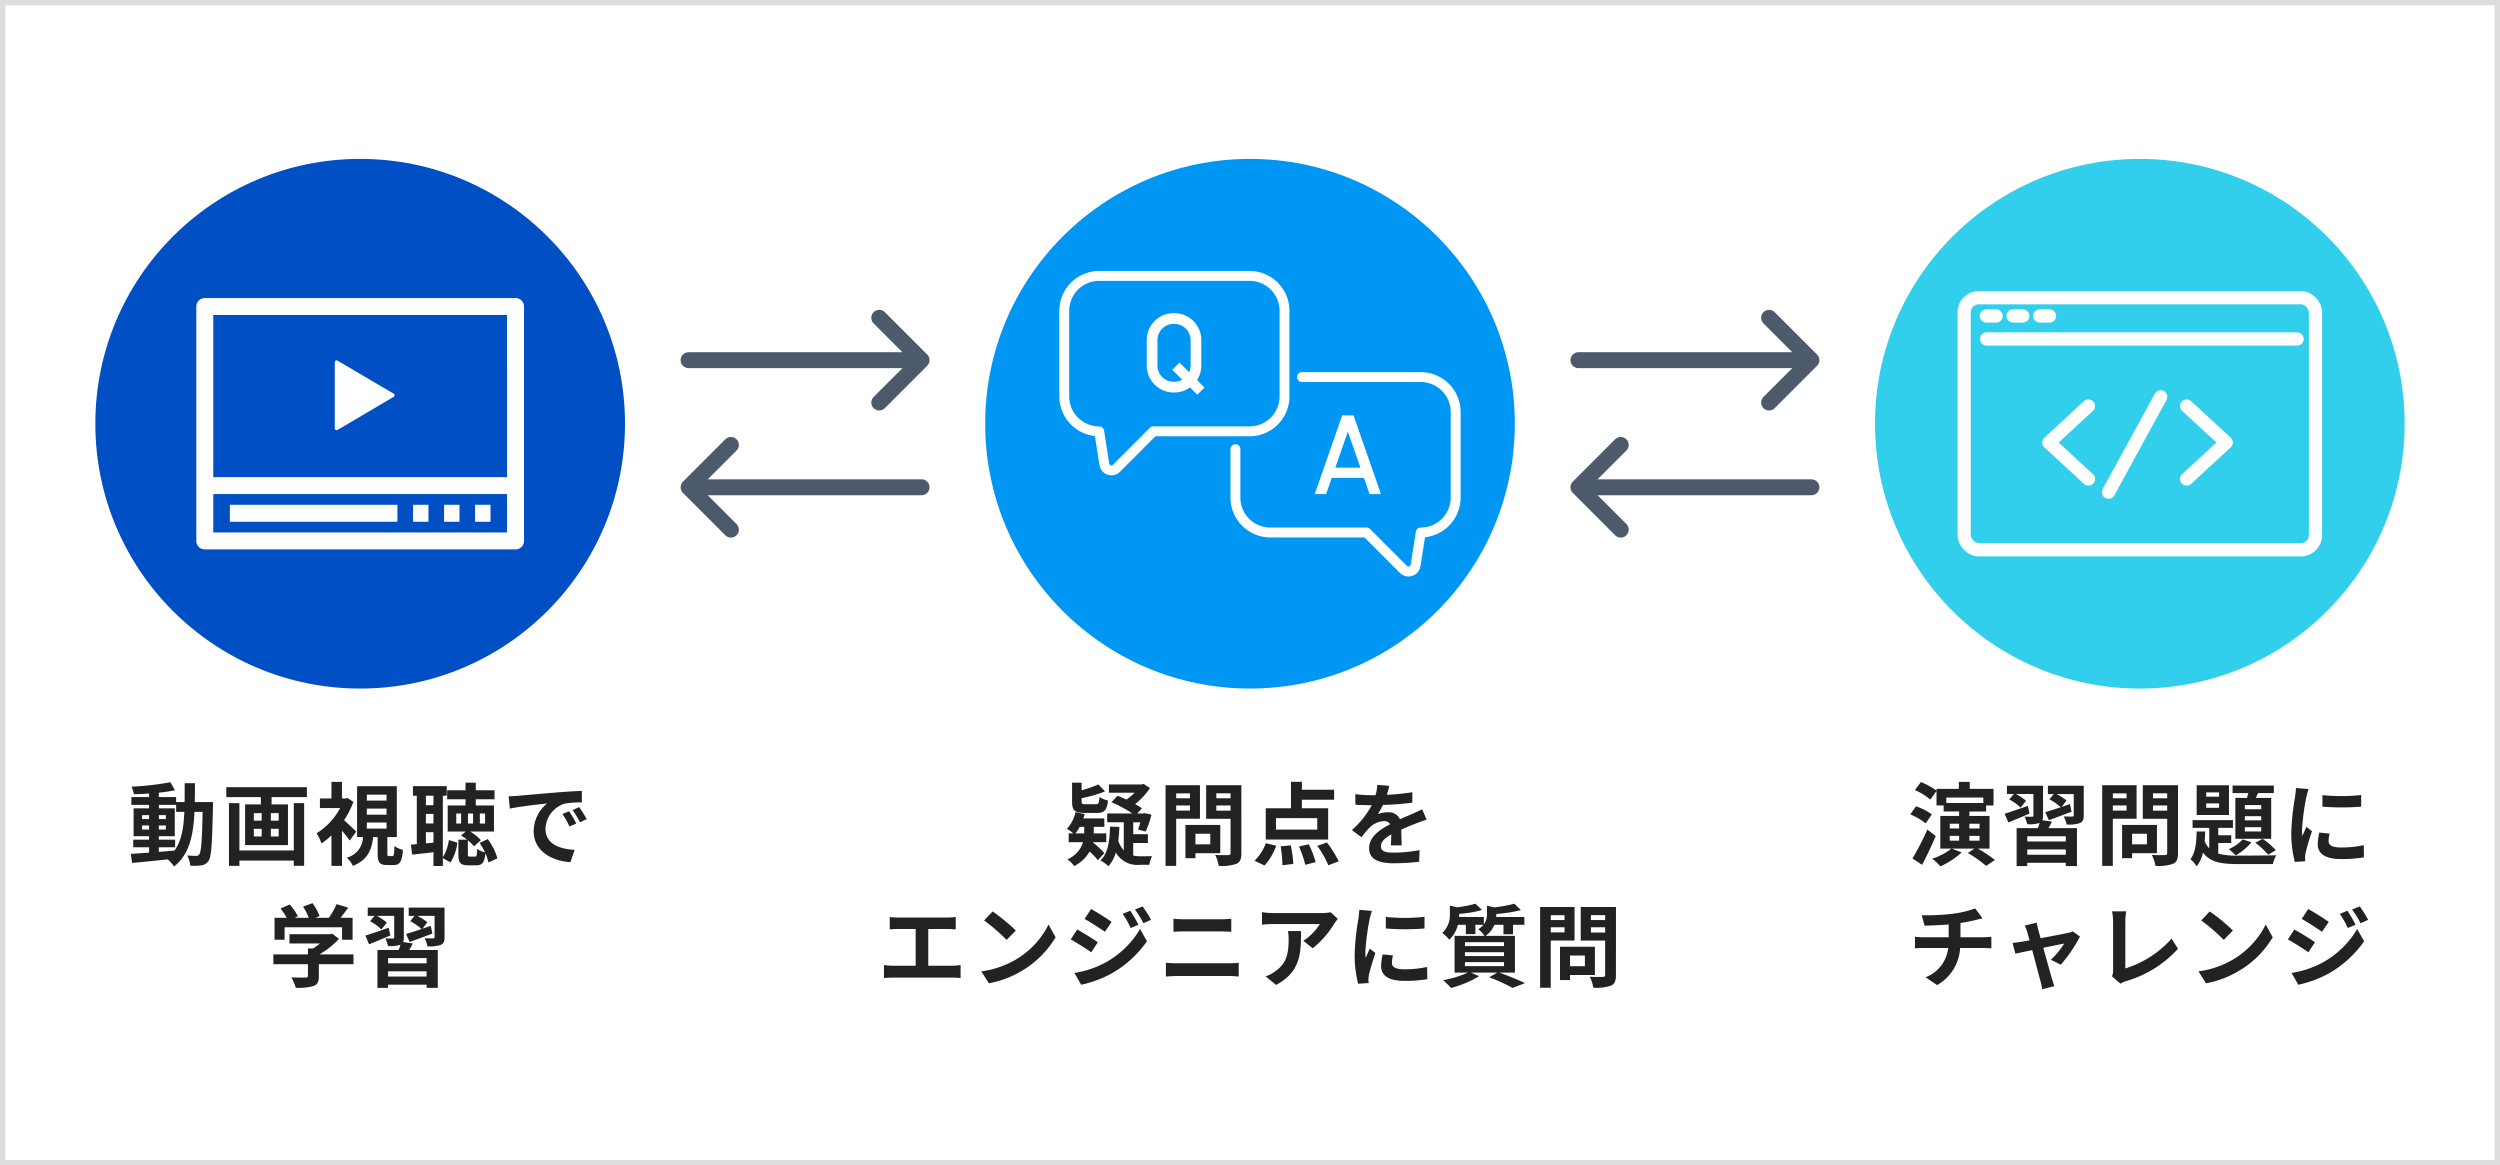 <svg xmlns="http://www.w3.org/2000/svg" xmlns:xlink="http://www.w3.org/1999/xlink" width="472" height="220" viewBox="0 0 472 220">
  <defs>
    <clipPath id="clip-path">
      <rect id="長方形_9773" data-name="長方形 9773" width="61.871" height="47.463" fill="none"/>
    </clipPath>
    <clipPath id="clip-path-2">
      <rect id="長方形_9774" data-name="長方形 9774" width="75.762" height="57.683" fill="#fff"/>
    </clipPath>
  </defs>
  <g id="img-movie-question" transform="translate(-512 -6896)">
    <g id="長方形_9768" data-name="長方形 9768" transform="translate(512 6896)" fill="#fff" stroke="#ddd" stroke-width="1">
      <rect width="472" height="220" stroke="none"/>
      <rect x="0.5" y="0.5" width="471" height="219" fill="none"/>
    </g>
    <g id="グループ_24593" data-name="グループ 24593" transform="translate(12)">
      <circle id="楕円形_13" data-name="楕円形 13" cx="50" cy="50" r="50" transform="translate(854 6926)" fill="#31cfeb"/>
      <g id="グループ_24592" data-name="グループ 24592" transform="translate(158 -29)">
        <g id="グループ_24587" data-name="グループ 24587" transform="translate(620 6979)">
          <line id="線_87" data-name="線 87" x2="41" transform="translate(20 14)" fill="none" stroke="#4c5a6c" stroke-linecap="round" stroke-linejoin="round" stroke-width="3"/>
          <path id="パス_140601" data-name="パス 140601" d="M61.525,2.5l8,8-8,8" transform="translate(-5.524 3.5)" fill="none" stroke="#4c5a6c" stroke-linecap="round" stroke-linejoin="round" stroke-width="3"/>
        </g>
        <g id="グループ_24588" data-name="グループ 24588" transform="translate(640 7009)">
          <line id="線_87-2" data-name="線 87" x1="41" transform="translate(3 8)" fill="none" stroke="#4c5a6c" stroke-linecap="round" stroke-linejoin="round" stroke-width="3"/>
          <path id="パス_140601-2" data-name="パス 140601" d="M69.525,2.5l-8,8,8,8" transform="translate(-61.525 -2.5)" fill="none" stroke="#4c5a6c" stroke-linecap="round" stroke-linejoin="round" stroke-width="3"/>
        </g>
      </g>
      <circle id="楕円形_12" data-name="楕円形 12" cx="50" cy="50" r="50" transform="translate(686 6926)" fill="#0097f4"/>
      <g id="グループ_24589" data-name="グループ 24589" transform="translate(-10 -29)">
        <g id="グループ_24587-2" data-name="グループ 24587" transform="translate(620 6979)">
          <line id="線_87-3" data-name="線 87" x2="41" transform="translate(20 14)" fill="none" stroke="#4c5a6c" stroke-linecap="round" stroke-linejoin="round" stroke-width="3"/>
          <path id="パス_140601-3" data-name="パス 140601" d="M61.525,2.5l8,8-8,8" transform="translate(-5.524 3.5)" fill="none" stroke="#4c5a6c" stroke-linecap="round" stroke-linejoin="round" stroke-width="3"/>
        </g>
        <g id="グループ_24588-2" data-name="グループ 24588" transform="translate(640 7009)">
          <line id="線_87-4" data-name="線 87" x1="41" transform="translate(3 8)" fill="none" stroke="#4c5a6c" stroke-linecap="round" stroke-linejoin="round" stroke-width="3"/>
          <path id="パス_140601-4" data-name="パス 140601" d="M69.525,2.5l-8,8,8,8" transform="translate(-61.525 -2.5)" fill="none" stroke="#4c5a6c" stroke-linecap="round" stroke-linejoin="round" stroke-width="3"/>
        </g>
      </g>
      <circle id="楕円形_11" data-name="楕円形 11" cx="50" cy="50" r="50" transform="translate(518 6926)" fill="#004fc4"/>
      <g id="グループ_24595" data-name="グループ 24595" transform="translate(537.065 6952.269)">
        <g id="グループ_24594" data-name="グループ 24594" clip-path="url(#clip-path)">
          <path id="パス_140602" data-name="パス 140602" d="M469.9,224.494l10.447-6.155a.37.37,0,0,0,0-.7L469.9,211.489c-.326-.192-.59-.041-.59.337v12.331c0,.378.264.529.59.337" transform="translate(-443.174 -199.631)" fill="#fff"/>
          <rect id="長方形_9769" data-name="長方形 9769" width="31.64" height="3.204" transform="translate(6.331 39.035)" fill="#fff"/>
          <rect id="長方形_9770" data-name="長方形 9770" width="2.908" height="3.204" transform="translate(52.632 39.035)" fill="#fff"/>
          <rect id="長方形_9771" data-name="長方形 9771" width="2.908" height="3.204" transform="translate(46.776 39.035)" fill="#fff"/>
          <rect id="長方形_9772" data-name="長方形 9772" width="2.908" height="3.204" transform="translate(40.92 39.035)" fill="#fff"/>
          <path id="パス_140603" data-name="パス 140603" d="M60.269,0H1.6A1.6,1.6,0,0,0,0,1.6V45.861a1.6,1.6,0,0,0,1.6,1.6H60.269a1.6,1.6,0,0,0,1.6-1.6V1.6a1.6,1.6,0,0,0-1.6-1.6m-1.6,44.259H3.2V37.016H58.667Zm0-10.448H3.2V3.2H58.667Z" fill="#fff"/>
        </g>
      </g>
      <g id="グループ_24596" data-name="グループ 24596" transform="translate(868.644 6950.014)">
        <path id="パス_140599" data-name="パス 140599" d="M200.456,254.612l-7.471-6.887,7.471-6.888" transform="translate(-174.802 -218.192)" fill="none" stroke="#fff" stroke-linecap="round" stroke-linejoin="round" stroke-width="2.5"/>
        <path id="パス_140600" data-name="パス 140600" d="M471.921,254.612l7.471-6.887-7.471-6.888" transform="translate(-427.728 -218.192)" fill="none" stroke="#fff" stroke-linecap="round" stroke-linejoin="round" stroke-width="2.5"/>
        <line id="線_82" data-name="線 82" y1="17.99" x2="9.836" transform="translate(29.448 20.917)" fill="none" stroke="#fff" stroke-linecap="round" stroke-linejoin="round" stroke-width="2.5"/>
        <g id="長方形_9767" data-name="長方形 9767" transform="translate(0.939 0.939)" fill="none" stroke="#fff" stroke-linecap="round" stroke-linejoin="round" stroke-width="2.5">
          <rect width="68.834" height="50.094" rx="4" stroke="none"/>
          <rect x="1.25" y="1.25" width="66.334" height="47.594" rx="2.75" fill="none"/>
        </g>
        <line id="線_83" data-name="線 83" x2="58.611" transform="translate(6.436 9.984)" fill="none" stroke="#fff" stroke-linecap="round" stroke-linejoin="round" stroke-width="2.5"/>
        <line id="線_84" data-name="線 84" x2="1.839" transform="translate(6.378 5.642)" fill="none" stroke="#fff" stroke-linecap="round" stroke-linejoin="round" stroke-width="2.5"/>
        <line id="線_85" data-name="線 85" x2="1.839" transform="translate(11.421 5.642)" fill="none" stroke="#fff" stroke-linecap="round" stroke-linejoin="round" stroke-width="2.5"/>
        <line id="線_86" data-name="線 86" x2="1.839" transform="translate(16.464 5.642)" fill="none" stroke="#fff" stroke-linecap="round" stroke-linejoin="round" stroke-width="2.5"/>
      </g>
      <g id="グループ_24598" data-name="グループ 24598" transform="translate(700 6947.158)">
        <g id="グループ_24597" data-name="グループ 24597" clip-path="url(#clip-path-2)">
          <path id="パス_140604" data-name="パス 140604" d="M43.45,23.686V7.527A7.535,7.535,0,0,0,35.923,0H7.527A7.535,7.535,0,0,0,0,7.527V23.686a7.54,7.54,0,0,0,6.721,7.485l.86,5.479a2.277,2.277,0,0,0,1.551,1.82,2.307,2.307,0,0,0,.712.114,2.278,2.278,0,0,0,1.615-.673l6.683-6.7H35.923a7.536,7.536,0,0,0,7.527-7.527m-25.7,5.658a.938.938,0,0,0-.662.274l-6.956,6.971a.417.417,0,0,1-.709-.23l-.977-6.225a.935.935,0,0,0-.924-.79,5.665,5.665,0,0,1-5.658-5.658V7.527A5.665,5.665,0,0,1,7.527,1.869h28.4a5.665,5.665,0,0,1,5.658,5.658V23.686a5.665,5.665,0,0,1-5.658,5.658Z" fill="#fff"/>
          <path id="パス_140605" data-name="パス 140605" d="M92.814,33.629H70.377a.935.935,0,0,0,0,1.869H92.814a5.665,5.665,0,0,1,5.658,5.658V57.315a5.665,5.665,0,0,1-5.658,5.658.935.935,0,0,0-.924.79l-.977,6.225a.417.417,0,0,1-.708.231l-6.957-6.972a.934.934,0,0,0-.662-.274H64.418a5.665,5.665,0,0,1-5.658-5.658V48.21a.935.935,0,1,0-1.869,0v9.105a7.536,7.536,0,0,0,7.527,7.527H82.2l6.683,6.7a2.287,2.287,0,0,0,3.879-1.261l.86-5.479a7.538,7.538,0,0,0,6.721-7.485V41.156a7.536,7.536,0,0,0-7.527-7.527" transform="translate(-24.579 -14.529)" fill="#fff"/>
          <path id="パス_140606" data-name="パス 140606" d="M39.361,23.855V19.2a5.094,5.094,0,0,0-5.154-5.17,4.984,4.984,0,0,0-3.651,1.475,5.062,5.062,0,0,0-1.5,3.68v4.653a5.092,5.092,0,0,0,5.058,5.168h.164a5.021,5.021,0,0,0,2.945-.958L38.6,29.429l1.356-1.355-1.408-1.407a5.086,5.086,0,0,0,.817-2.813m-2.023.009a3.1,3.1,0,0,1-.283,1.314l-1.82-1.819L33.88,24.714l1.873,1.872a3.149,3.149,0,0,1-1.562.4,3.069,3.069,0,0,1-3.116-3.132V19.175a3.066,3.066,0,0,1,3.113-3.12h.036a3.115,3.115,0,0,1,2.213.9,3.057,3.057,0,0,1,.9,2.238Z" transform="translate(-12.551 -6.062)" fill="#fff"/>
          <path id="パス_140607" data-name="パス 140607" d="M94.2,59.8l1.066,3.058h2.142L92.233,48.006H90.09L84.915,62.859h2.143L88.123,59.8Zm-3.039-8.721,2.371,6.8H88.791Z" transform="translate(-36.686 -20.74)" fill="#fff"/>
        </g>
      </g>
      <g id="グループ_24600" data-name="グループ 24600">
        <path id="パス_140610" data-name="パス 140610" d="M-38.012-2.04h3.077V-3.468h-3.077v-.663H-35V-9.384h-3.009v-.663h3.264v1.326H-33.2c-.119,3.043-.527,5.474-1.853,7.31-.986.085-1.989.17-2.958.238Zm-3.162-3.349v-.765h1.326v.765Zm4.488-.765v.765h-1.326v-.765Zm-1.326-1.207v-.748h1.326v.748Zm-3.162-.748h1.326v.748h-1.326Zm9.945-2.465c.034-1.122.034-2.312.034-3.553h-1.938c0,1.258,0,2.431-.017,3.553h-1.6v-.935h-3.264v-.833c1.1-.119,2.159-.272,3.06-.459l-.884-1.513a52.671,52.671,0,0,1-7.327.833,6.3,6.3,0,0,1,.442,1.428c.918-.017,1.887-.068,2.873-.136v.68H-43.2v1.462h3.349v.663h-2.924v5.253h2.924v.663H-42.84V-2.04h2.992v1.02c-1.309.085-2.5.17-3.451.238l.238,1.7C-41.225.765-38.777.51-36.329.255A6.624,6.624,0,0,1-35.139,1.6C-32.283-.663-31.5-4.165-31.28-8.721h1.53c-.1,5.491-.272,7.565-.629,8.024a.618.618,0,0,1-.578.289c-.323,0-.969-.017-1.717-.085a4.733,4.733,0,0,1,.595,1.938,11.4,11.4,0,0,0,2.108-.068,1.9,1.9,0,0,0,1.343-.85c.544-.782.68-3.247.833-10.2,0-.238.017-.9.017-.9Zm18.7,9.146H-22.8V-10.37h-1.972V1.479H-22.8v-1h10.268v.986h1.955V-10.37h-1.955Zm-2.856-5.627h-1.479V-8.483h1.479Zm0,2.975h-1.479V-5.525h1.479Zm-4.692-1.445H-18.6V-4.08h-1.479Zm0-2.958H-18.6v1.428h-1.479Zm-5.2-4.9v1.887h6.528v1.36h-2.975v7.7h8.092v-7.7h-3.094v-1.36h6.664v-1.887Zm24.531,8.4C-1.071-5.321-2.3-6.494-3.043-7.14a17.1,17.1,0,0,0,1.768-3.468L-2.4-11.339l-.34.085h-.7v-3.128H-5.423v3.128H-7.6v1.819h3.825a12.682,12.682,0,0,1-4.454,4.76A8.741,8.741,0,0,1-7.31-2.754a13.8,13.8,0,0,0,1.887-1.53V1.479h1.989v-6.63A23.445,23.445,0,0,1-1.972-3.3ZM1.258-6.7H4.981v1.139H1.258Zm0-2.635H4.981v1.139H1.258Zm0-2.635H4.981v1.122H1.258ZM5.423-.374c-.255,0-.289-.051-.289-.527v-3.06H6.919v-9.605h-7.5v9.605H.527A4.059,4.059,0,0,1-2.516-.085,5.063,5.063,0,0,1-1.377,1.479C1.428.357,2.176-1.53,2.448-3.961H3.3V-.867c0,1.649.323,2.193,1.8,2.193H6.29c1.156,0,1.615-.578,1.785-2.873A4.975,4.975,0,0,1,6.46-2.261C6.426-.6,6.358-.374,6.069-.374Zm6.987-2.4V-4.879h1.428v1.972Zm1.428-8.993v1.785H12.41v-1.785ZM12.41-8.33h1.428v1.8H12.41Zm3.2-3.434h.731v-1.819H9.962v1.819h.731v9.146l-1.105.085L9.809-.646c1.19-.136,2.6-.272,4.029-.459V1.5h1.768V.017l1.445.816a8.662,8.662,0,0,0,1.292-3.74l-1.6-.493A8.013,8.013,0,0,1,15.606-.153Zm3.451,5.253h-.918v-1.9h.918Zm3.536-1.9h.986v1.9h-.986Zm-1.275,1.9h-.969v-1.9h.969ZM25.908.051a11.386,11.386,0,0,0-1.819-3.638l-1.547.731a11.345,11.345,0,0,1,1.02,1.785,4.7,4.7,0,0,1-1.479-.646c-.034,1.275-.119,1.445-.425,1.445h-.935c-.34,0-.391-.068-.391-.476v-2.6A8.406,8.406,0,0,1,21.505-2.21L22.78-3.383A8.467,8.467,0,0,0,20.774-5h4.488v-4.93H21.828V-11.1h3.536v-1.7H21.828v-1.428H19.89V-12.8H16.422v1.7H19.89v1.173H16.524V-5h3.4l-.884.731a11.6,11.6,0,0,1,1.139.8H18.547V-.731c0,1.581.323,2.108,1.887,2.108h1.445c1.105,0,1.581-.459,1.768-2.261A9.262,9.262,0,0,1,24.225.833Zm2.125-11.713.221,2.329c1.972-.425,5.44-.8,7.038-.969a6.8,6.8,0,0,0-2.533,5.253c0,3.689,3.366,5.593,6.936,5.831l.8-2.329C37.6-1.7,34.986-2.7,34.986-5.508a5.166,5.166,0,0,1,3.6-4.76,17.661,17.661,0,0,1,3.281-.238l-.017-2.176c-1.207.051-3.06.153-4.811.306-3.111.255-5.916.51-7.344.629C29.376-11.713,28.713-11.679,28.033-11.662ZM39.44-8.84l-1.258.527A13.117,13.117,0,0,1,39.508-5.95L40.8-6.528A21.1,21.1,0,0,0,39.44-8.84Zm1.9-.782L40.1-9.044A14.955,14.955,0,0,1,41.5-6.749l1.275-.612A25.428,25.428,0,0,0,41.344-9.622ZM-14.263,13.072H-3.417v2.346h1.989V11.287H-3.689c.459-.595.969-1.275,1.428-1.921L-4.454,8.7a14.211,14.211,0,0,1-1.462,2.584H-8.483l.816-.323A9.968,9.968,0,0,0-8.993,8.516l-1.785.646a11.863,11.863,0,0,1,1.071,2.125h-2.669l.612-.289a9.265,9.265,0,0,0-1.547-2.227l-1.717.765a14.3,14.3,0,0,1,1.173,1.751h-2.312v4.131h1.9Zm13,5.117H-7.684a16.465,16.465,0,0,0,3.689-2.924l-1.275-.986-.442.1h-7.633v1.751h5.763a11.5,11.5,0,0,1-1.309.935H-9.86v1.122h-6.528v1.853H-9.86v2.21c0,.238-.085.306-.442.306-.34.017-1.6.017-2.686-.034a9.025,9.025,0,0,1,.833,1.972,10.307,10.307,0,0,0,3.3-.323c.833-.289,1.054-.816,1.054-1.87V20.042h6.545Zm6.647-5.032c-1.632.561-3.3,1.139-4.4,1.479l.7,1.649C2.89,15.792,4.335,15.2,5.7,14.6Zm7.157,6.715H5.27v-.986h7.276Zm-7.276,2.5v-.986h7.276v.986ZM8.109,15.86a2.145,2.145,0,0,0,.136-.884V9.349H1.428v1.564H2.72l-.85,1.02A9.162,9.162,0,0,1,4.012,13.48l1.02-1.292a10.37,10.37,0,0,0-1.887-1.275H6.426v4.046c0,.17-.068.238-.255.238s-.85,0-1.428-.017a5.3,5.3,0,0,1,.51,1.428,6.584,6.584,0,0,0,2.312-.221l.051-.017c-.1.306-.221.663-.357.986h-4v7.157H5.27V23.9h7.276v.612h2.108V17.356H9.265a14.027,14.027,0,0,0,.663-1.241Zm7.82-6.511H9.163v1.564h1.1l-.816,1A10.531,10.531,0,0,1,11.594,13.4c-1.1.374-2.142.7-2.924.935l.68,1.513c1.258-.459,2.822-1.037,4.284-1.6L13.328,12.8c-.527.187-1.054.357-1.564.544l.918-1.224A10.7,10.7,0,0,0,10.8,10.913h3.247v4c0,.187-.068.238-.289.255-.2,0-.952,0-1.6-.034a6.079,6.079,0,0,1,.544,1.53,6.275,6.275,0,0,0,2.482-.255c.578-.255.748-.663.748-1.479Z" transform="translate(568 7058)" fill="#222"/>
        <path id="パス_140609" data-name="パス 140609" d="M-28.934-8.517c1.411,0,1.921-.493,2.125-2.346a5.291,5.291,0,0,1-1.615-.663c-.068,1.19-.17,1.36-.7,1.36h-1.9c-.646,0-.765-.051-.765-.561v-.578a24.774,24.774,0,0,0,4.42-1.275l-1.258-1.326a18.726,18.726,0,0,1-3.162,1.1v-1.428h-1.8v3.536c0,1.666.442,2.176,2.346,2.176Zm-4.029,3.859a8.506,8.506,0,0,0,.816-1.224h.85v1.224Zm3.315,1.666h2.516V-4.658H-29.5V-5.882h2.006l-.017-1.6h-3.961a7.513,7.513,0,0,0,.255-.816l-1.734-.357a6.719,6.719,0,0,1-1.615,3.128,8.894,8.894,0,0,1,1.207.867h-.867v1.666h2.7A5.144,5.144,0,0,1-34.476.238,5.666,5.666,0,0,1-33.2,1.513a6.893,6.893,0,0,0,2.924-2.754A14.489,14.489,0,0,1-28.73.391l1.241-1.326a18.589,18.589,0,0,0-2.176-2.023Zm7.6.153h2.771V-4.5h-2.771V-6.749h1.343a11.876,11.876,0,0,1-.425,1.36L-19.7-5a15.927,15.927,0,0,0,1.088-3.2l-1.241-.272-.272.051h-1.156l.867-.969c-.34-.238-.765-.51-1.275-.8a13.064,13.064,0,0,0,2.805-3.026l-1.207-.782-.357.1h-6.188v1.564h4.845a9.941,9.941,0,0,1-1.53,1.292c-.595-.272-1.156-.51-1.666-.714l-1.173,1.207a26.2,26.2,0,0,1,3.944,2.125h-4.743v1.666h3.128v5.3a4.984,4.984,0,0,1-1.037-1.8,24.1,24.1,0,0,0,.2-2.618l-1.768-.068c-.051,2.771-.374,5.015-1.785,6.392a8.245,8.245,0,0,1,1.5,1.088A7.025,7.025,0,0,0-25.33-1.037a4.661,4.661,0,0,0,4.522,2.312h1.8A5.89,5.89,0,0,1-18.5-.357c-.51.017-1.819.017-2.176.017a6.106,6.106,0,0,1-1.377-.136Zm10.71-9.367v.918h-2.6v-.918Zm-2.6,3.247v-.969h2.6v.969Zm4.488,1.53v-6.324h-6.494V1.479h2.006V-7.429ZM-7.5-4.59v2.006H-10.3V-4.59ZM-5.61-.918V-6.256h-6.579V.034H-10.3V-.918Zm-.748-8.024v-.986h2.686v.986Zm2.686-3.281v.935H-6.358v-.935Zm2.04-1.53H-8.279v6.341h4.607V-.969c0,.306-.119.408-.442.408-.323.017-1.479.034-2.465-.034A7.239,7.239,0,0,1-5.9,1.479a8.351,8.351,0,0,0,3.332-.391c.714-.323.935-.9.935-2.023ZM12.7-5.372H4.9V-7.531h7.8ZM14.756-9.4H9.792v-1.615h6.086V-12.9H9.792v-1.5H7.735v5H2.975v5.9H14.756ZM2.737,1.411a10.856,10.856,0,0,0,2.21-3.74L2.992-2.805A9.362,9.362,0,0,1,.867.51ZM5.78-2.21a24.334,24.334,0,0,1,.34,3.57l2.057-.255A22.775,22.775,0,0,0,7.7-2.4Zm3.468.017a21.065,21.065,0,0,1,1.19,3.468l1.955-.51A18.452,18.452,0,0,0,11.1-2.6ZM12.7-2.3A18.8,18.8,0,0,1,14.79,1.36L16.745.612a19.866,19.866,0,0,0-2.227-3.553ZM26.282-13.634l-2.244-.187a9.451,9.451,0,0,1-.34,1.955h-.816a22.12,22.12,0,0,1-2.992-.2v1.989c.935.068,2.176.1,2.873.1h.221a16.684,16.684,0,0,1-3.757,4.692l1.819,1.36A19.573,19.573,0,0,1,22.627-5.8,4.141,4.141,0,0,1,25.279-6.97a1.308,1.308,0,0,1,1.19.578c-1.938,1-3.978,2.363-3.978,4.539C22.491.34,24.463.986,27.132.986A42.526,42.526,0,0,0,31.943.7L32.011-1.5a27.81,27.81,0,0,1-4.828.476c-1.666,0-2.465-.255-2.465-1.19,0-.85.68-1.513,1.955-2.244-.017.748-.034,1.564-.085,2.074h2.04c-.017-.782-.051-2.04-.068-2.992,1.037-.476,2.006-.85,2.771-1.156.578-.221,1.479-.561,2.023-.714L32.5-9.214c-.629.323-1.224.595-1.887.884-.7.306-1.411.595-2.3,1a2.3,2.3,0,0,0-2.261-1.309,5.76,5.76,0,0,0-1.921.34,11.87,11.87,0,0,0,.969-1.734,50.641,50.641,0,0,0,5.542-.425l.017-1.972a43.038,43.038,0,0,1-4.811.493A16.264,16.264,0,0,0,26.282-13.634Zm-94.3,24.768v2.329c.425-.034,1.156-.068,1.615-.068h3.281v6.936h-4.318a11.009,11.009,0,0,1-1.666-.136V22.66a14.206,14.206,0,0,1,1.666-.085h11.2a13.639,13.639,0,0,1,1.6.085V20.195a10.388,10.388,0,0,1-1.6.136h-4.505V13.4h3.587c.493,0,1.088.034,1.6.068V11.134c-.493.051-1.088.1-1.6.1H-66.4C-66.878,11.236-67.575,11.185-68.017,11.134ZM-48.6,10.08l-1.6,1.7a35.347,35.347,0,0,1,4.25,3.672l1.734-1.768A34.335,34.335,0,0,0-48.6,10.08ZM-50.728,21.4l1.428,2.244a18.41,18.41,0,0,0,6.307-2.4,18.077,18.077,0,0,0,6.29-6.29l-1.326-2.4a16.007,16.007,0,0,1-6.188,6.613A17.522,17.522,0,0,1-50.728,21.4ZM-22.61,9.944l-1.428.6a15.356,15.356,0,0,1,1.5,2.669l1.479-.629A28.908,28.908,0,0,0-22.61,9.944Zm2.329-.816-1.445.595a16.335,16.335,0,0,1,1.6,2.584l1.445-.646A21.861,21.861,0,0,0-20.281,9.128Zm-9.724.493-1.224,1.87c1.122.629,2.89,1.768,3.842,2.431l1.258-1.87C-27.013,11.423-28.883,10.233-30.005,9.621Zm-3.145,12.07,1.275,2.227A21.38,21.38,0,0,0-26.2,21.827a20.506,20.506,0,0,0,6.749-6.12L-20.757,13.4A17.209,17.209,0,0,1-27.37,19.77,18.231,18.231,0,0,1-33.15,21.691Zm.527-8.194-1.224,1.87c1.139.612,2.907,1.751,3.876,2.431l1.241-1.9C-29.6,15.282-31.467,14.109-32.623,13.5Zm18.173-2.04v2.465c.578-.034,1.36-.068,2.006-.068h7.021c.6,0,1.394.051,1.887.068V11.457c-.476.051-1.207.1-1.887.1h-7.038C-13.039,11.559-13.838,11.525-14.45,11.457Zm-1.428,8.313v2.6c.629-.051,1.462-.1,2.125-.1H-4a18.467,18.467,0,0,1,1.87.1v-2.6a17.231,17.231,0,0,1-1.87.1h-9.758C-14.416,19.872-15.215,19.821-15.878,19.77Zm32.453-8.279-1.343-1.258a8.767,8.767,0,0,1-1.734.153H4.335a13.477,13.477,0,0,1-2.074-.17v2.363c.8-.068,1.36-.119,2.074-.119h8.857a10.11,10.11,0,0,1-3.128,3.162l1.768,1.411a17.314,17.314,0,0,0,4.08-4.658A8.559,8.559,0,0,1,16.575,11.491Zm-6.936,2.3H7.174a9.424,9.424,0,0,1,.119,1.53c0,2.788-.408,4.59-2.567,6.086a6.717,6.717,0,0,1-1.785.935L4.93,23.952C9.554,21.47,9.639,18,9.639,13.786Zm16-2.669v2.176a45.627,45.627,0,0,0,7.31,0V11.1A34.957,34.957,0,0,1,25.636,11.117ZM27,18.376l-1.955-.187a10.386,10.386,0,0,0-.289,2.21c0,1.751,1.411,2.788,4.335,2.788a24.075,24.075,0,0,0,4.386-.323l-.034-2.3a20.1,20.1,0,0,1-4.267.442c-1.734,0-2.38-.459-2.38-1.207A5.77,5.77,0,0,1,27,18.376Zm-3.978-8.4-2.38-.2c-.017.544-.119,1.19-.17,1.666a47.4,47.4,0,0,0-.714,6.732,21.731,21.731,0,0,0,.663,5.559l1.972-.136c-.017-.238-.034-.51-.034-.7a5.13,5.13,0,0,1,.085-.8c.187-.9.748-2.754,1.224-4.165L22.61,17.1c-.238.561-.51,1.156-.765,1.734a8.2,8.2,0,0,1-.068-1.1,45.089,45.089,0,0,1,.816-6.239C22.661,11.185,22.882,10.335,23.018,9.978Zm17.561,9.673h7.378V20.4H40.579Zm0-1.87h7.378v.731H40.579Zm0-1.887h7.378v.731H40.579Zm9.435,5.729V14.687H44.472A4.518,4.518,0,0,0,46.138,12.6h1.717v1.785h1.8V12.6H51.8V11.134H46.478c.017-.17.017-.34.017-.493v-.085a26.538,26.538,0,0,0,4.641-.731L49.912,8.618a26.238,26.238,0,0,1-3.808.7l-1.36-.323v1.547a3.077,3.077,0,0,1-.595,1.972V11.134H39.474c.017-.17.017-.357.017-.51v-.085a21.774,21.774,0,0,0,4.318-.731l-1.241-1.19a20.764,20.764,0,0,1-3.536.68L37.74,8.975v1.547a4.614,4.614,0,0,1-1.445,3.638,5.828,5.828,0,0,1,1.326,1.258A5.68,5.68,0,0,0,39.253,12.6h1.5v1.768h1.8V12.6h1.53a4.187,4.187,0,0,1-.986.85,4.832,4.832,0,0,1,1.173,1.241H38.624v6.936H41.14a19.962,19.962,0,0,1-4.675,1.428,20.5,20.5,0,0,1,1.5,1.479,21.065,21.065,0,0,0,5.3-2.227l-1.547-.68h4.964l-1.53.884a33.52,33.52,0,0,1,4.42,2.006l2.346-.9c-1.156-.561-3.111-1.377-4.845-1.989Zm9.367-10.829v.918h-2.6v-.918Zm-2.6,3.247v-.969h2.6v.969Zm4.488,1.53V9.247H54.774V24.479H56.78V15.571Zm1.955,2.839v2.006H60.418V18.41Zm1.887,3.672V16.744H58.531v6.29h1.887v-.952Zm-.748-8.024v-.986h2.686v.986Zm2.686-3.281v.935H64.362v-.935Zm2.04-1.53H62.441v6.341h4.607v6.443c0,.306-.119.408-.442.408-.323.017-1.479.034-2.465-.034a7.239,7.239,0,0,1,.68,2.074,8.351,8.351,0,0,0,3.332-.391c.714-.323.935-.9.935-2.023Z" transform="translate(736 7058)" fill="#222"/>
        <path id="パス_140608" data-name="パス 140608" d="M-40.12-5.372A53.053,53.053,0,0,1-42.925.085l1.819,1.19c.884-1.649,1.8-3.621,2.567-5.44Zm.85-2.873a11.889,11.889,0,0,0-2.975-1.53l-1.088,1.53a12.364,12.364,0,0,1,2.907,1.7Zm3.383,4.063h1.768v.9h-1.768Zm0-2.3h1.768v.9h-1.768Zm5.627,0v.9h-1.921v-.9Zm0,3.2h-1.921v-.9h1.921Zm.714-8.143v1.037h-6.987v-1.037Zm1.173,9.639V-7.956h-3.808v-.833h3.162V-9.928h1.394v-3.128h-4.488v-1.326H-34.17v1.326h-4.216v.323a13.5,13.5,0,0,0-2.958-1.615l-1.122,1.53a11.02,11.02,0,0,1,2.907,1.785l1.173-1.615v2.72h1.343v1.139h2.924v.833h-3.553v6.171h2.091A11.214,11.214,0,0,1-39.2.119a11.5,11.5,0,0,1,1.547,1.445,14.785,14.785,0,0,0,4.012-2.635l-1.87-.714h4.284l-1.241.833a23.654,23.654,0,0,1,3.451,2.431L-27.353.357a27.279,27.279,0,0,0-3.23-2.142Zm7.242-8.058c-1.632.561-3.3,1.139-4.4,1.479l.7,1.649C-23.63-7.208-22.185-7.8-20.825-8.4Zm7.157,6.715H-21.25v-.986h7.276Zm-7.276,2.5v-.986h7.276v.986Zm2.839-6.511a2.145,2.145,0,0,0,.136-.884v-5.627h-6.817v1.564H-23.8l-.85,1.02A9.162,9.162,0,0,1-22.508-9.52l1.02-1.292a10.37,10.37,0,0,0-1.887-1.275h3.281v4.046c0,.17-.068.238-.255.238s-.85,0-1.428-.017a5.3,5.3,0,0,1,.51,1.428,6.584,6.584,0,0,0,2.312-.221l.051-.017c-.1.306-.221.663-.357.986h-4V1.513h2.006V.9h7.276v.612h2.108V-5.644h-5.389a14.028,14.028,0,0,0,.663-1.241Zm7.82-6.511h-6.766v1.564h1.1l-.816,1A10.531,10.531,0,0,1-14.926-9.6c-1.1.374-2.142.7-2.924.935l.68,1.513c1.258-.459,2.822-1.037,4.284-1.6l-.306-1.445c-.527.187-1.054.357-1.564.544l.918-1.224a10.7,10.7,0,0,0-1.887-1.207h3.247v4c0,.187-.068.238-.289.255-.2,0-.952,0-1.6-.034a6.079,6.079,0,0,1,.544,1.53A6.275,6.275,0,0,0-11.339-6.6c.578-.255.748-.663.748-1.479ZM-2.5-12.206v.918H-5.1v-.918ZM-5.1-8.959v-.969h2.6v.969Zm4.488,1.53v-6.324H-7.106V1.479H-5.1V-7.429ZM1.343-4.59v2.006H-1.462V-4.59ZM3.23-.918V-6.256H-3.349V.034h1.887V-.918ZM2.482-8.942v-.986H5.168v.986Zm2.686-3.281v.935H2.482v-.935Zm2.04-1.53H.561v6.341H5.168V-.969c0,.306-.119.408-.442.408C4.4-.544,3.247-.527,2.261-.6a7.239,7.239,0,0,1,.68,2.074,8.351,8.351,0,0,0,3.332-.391c.714-.323.935-.9.935-2.023ZM22.916-9.214H19.822V-10h3.094Zm0,2.091H19.822v-.782h3.094Zm0,2.108H19.822v-.816h3.094Zm-4.879-6.341v7.718H24.8v-7.718h-2.89l.408-.918H25.3v-1.411H17.51v1.411H20.5c-.1.306-.187.629-.289.918ZM21.794-2.89A13.645,13.645,0,0,1,24.225-.629l1.445-.85a12.674,12.674,0,0,0-2.482-2.142Zm-2.38-.629A7.761,7.761,0,0,1,16.8-1.683,12.176,12.176,0,0,1,18.088-.51a9.961,9.961,0,0,0,2.975-2.482ZM14.96-11.594H12.529v-.8H14.96Zm0,2.108H12.529v-.833H14.96Zm1.87-4.25h-6.1v5.61h6.1Zm-2.023,10.9h2.448V-4.3H14.807V-5.7h2.771V-7.157H9.962V-5.7h3.145v3.876a4.577,4.577,0,0,1-.867-1.343c.051-.612.085-1.224.1-1.853H10.727C10.676-2.975,10.506-.969,9.554.2a5.669,5.669,0,0,1,1.173,1.377,6.294,6.294,0,0,0,1.19-2.618c1.36,1.853,3.468,2.176,6.664,2.176h6.545a5.483,5.483,0,0,1,.646-1.666c-1.394.068-6.035.068-7.191.068a13.532,13.532,0,0,1-3.774-.374Zm19.669-9.044v2.176a45.627,45.627,0,0,0,7.31,0V-11.9A34.957,34.957,0,0,1,34.476-11.883Zm1.36,7.259-1.955-.187a10.386,10.386,0,0,0-.289,2.21C33.592-.85,35,.187,37.927.187a24.075,24.075,0,0,0,4.386-.323l-.034-2.3a20.1,20.1,0,0,1-4.267.442c-1.734,0-2.38-.459-2.38-1.207A5.77,5.77,0,0,1,35.836-4.624Zm-3.978-8.4-2.38-.2c-.017.544-.119,1.19-.17,1.666a47.4,47.4,0,0,0-.714,6.732A21.731,21.731,0,0,0,29.257.731L31.229.6c-.017-.238-.034-.51-.034-.7a5.13,5.13,0,0,1,.085-.8c.187-.9.748-2.754,1.224-4.165L31.45-5.9c-.238.561-.51,1.156-.765,1.734a8.2,8.2,0,0,1-.068-1.105,45.089,45.089,0,0,1,.816-6.239C31.5-11.815,31.722-12.665,31.858-13.022ZM-41.174,10.794l.527,1.972c1.139-.034,2.924-.085,4.556-.221v2.414h-4.794a14.8,14.8,0,0,1-1.564-.1V17.05c.442-.034,1.071-.068,1.6-.068h4.675a6.729,6.729,0,0,1-4.267,5.525l2.159,1.479a8.566,8.566,0,0,0,4.352-7h4.4c.459,0,1.037.034,1.5.068V14.857c-.374.034-1.173.1-1.547.1h-4.284v-2.7a27.444,27.444,0,0,0,2.856-.561c.289-.068.731-.187,1.309-.323L-31.093,9.5a18.426,18.426,0,0,1-4.284,1.02A40.117,40.117,0,0,1-41.174,10.794ZM-19.465,12.2l-2.278.544a5.953,5.953,0,0,1,.476,1.207c.119.374.272.918.442,1.581-.782.153-1.394.255-1.632.289-.561.1-1.02.153-1.564.2l.527,2.04c.51-.119,1.751-.374,3.179-.68.612,2.312,1.309,4.964,1.564,5.882a9.744,9.744,0,0,1,.306,1.5l2.312-.578c-.136-.34-.357-1.105-.459-1.394-.255-.884-.986-3.5-1.632-5.848,1.836-.374,3.536-.731,3.944-.8a15.092,15.092,0,0,1-2.516,3.06l1.87.935a26.759,26.759,0,0,0,3.621-5.321l-1.36-.969a3.241,3.241,0,0,1-.867.272c-.663.153-3.043.612-5.2,1.02-.187-.663-.34-1.241-.459-1.649C-19.3,13.055-19.4,12.6-19.465,12.2ZM-5.27,22.32l1.615,1.394a4.388,4.388,0,0,1,1-.459,21.3,21.3,0,0,0,9.86-6.12L6,15.214a19.479,19.479,0,0,1-8.738,5.627V12a12.435,12.435,0,0,1,.17-1.938H-5.236A10.861,10.861,0,0,1-5.049,12v9.214A2.22,2.22,0,0,1-5.27,22.32ZM13.192,10.08l-1.6,1.7a35.347,35.347,0,0,1,4.25,3.672l1.734-1.768A34.335,34.335,0,0,0,13.192,10.08ZM11.067,21.4l1.428,2.244a18.41,18.41,0,0,0,6.307-2.4,18.077,18.077,0,0,0,6.29-6.29l-1.326-2.4a16.007,16.007,0,0,1-6.188,6.613A17.522,17.522,0,0,1,11.067,21.4ZM39.185,9.944l-1.428.6a15.356,15.356,0,0,1,1.5,2.669l1.479-.629A28.908,28.908,0,0,0,39.185,9.944Zm2.329-.816-1.445.595a16.335,16.335,0,0,1,1.6,2.584l1.445-.646A21.861,21.861,0,0,0,41.514,9.128Zm-9.724.493-1.224,1.87c1.122.629,2.89,1.768,3.842,2.431l1.258-1.87C34.782,11.423,32.912,10.233,31.79,9.621Zm-3.145,12.07,1.275,2.227A21.38,21.38,0,0,0,35.6,21.827a20.506,20.506,0,0,0,6.749-6.12L41.038,13.4a17.209,17.209,0,0,1-6.613,6.375A18.231,18.231,0,0,1,28.645,21.691Zm.527-8.194-1.224,1.87c1.139.612,2.907,1.751,3.876,2.431l1.241-1.9C32.2,15.282,30.328,14.109,29.172,13.5Z" transform="translate(904 7058)" fill="#222"/>
      </g>
    </g>
  </g>
</svg>
